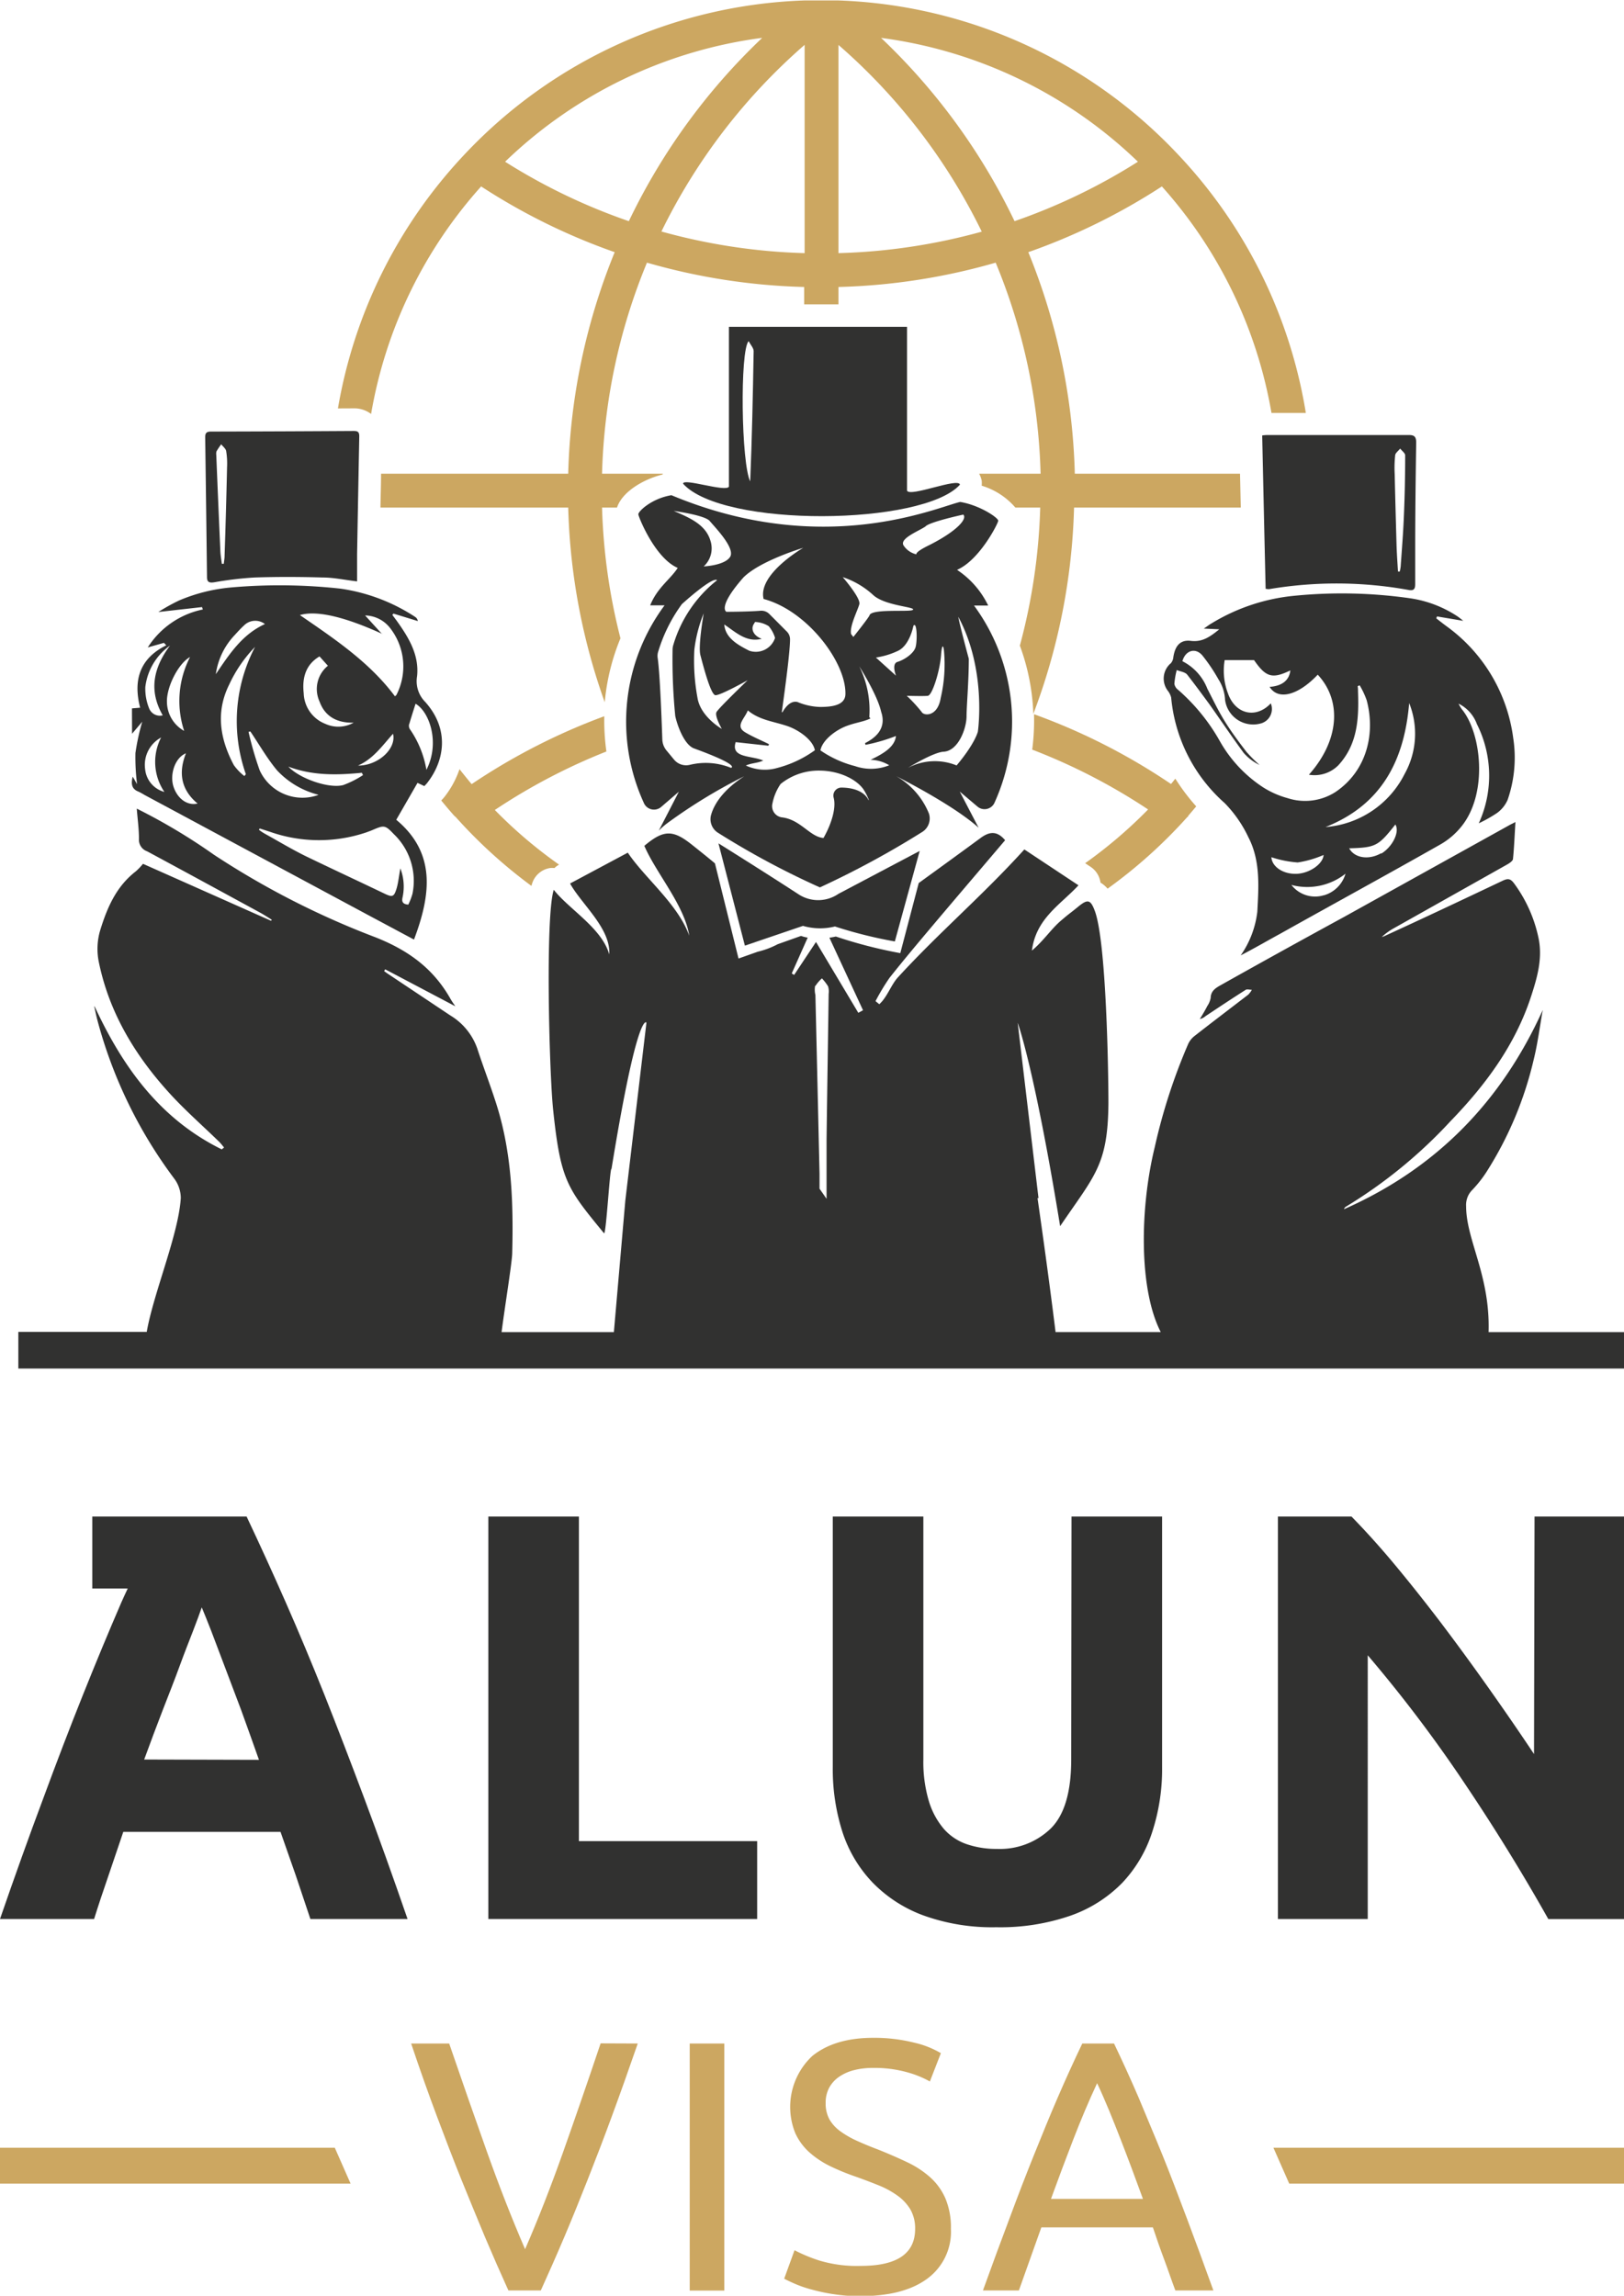 <?xml version="1.0" encoding="UTF-8"?> <svg xmlns="http://www.w3.org/2000/svg" viewBox="0 0 216.93 306.62"> <defs> <style>.cls-1{fill:#cca761;}.cls-2{fill:none;}.cls-3{fill:#313130;}</style> </defs> <title>alun-visa</title> <g id="Слой_2" data-name="Слой 2"> <g id="Слой_1-2" data-name="Слой 1"> <path class="cls-1" d="M85.19,272.93q-1.81,5.24-3.45,9.69c-1.1,3-2.17,5.78-3.22,8.44s-2.08,5.21-3.11,7.64-2.09,4.83-3.17,7.21H67.91q-1.62-3.57-3.16-7.21c-1-2.43-2.08-5-3.14-7.64s-2.15-5.48-3.26-8.44-2.26-6.2-3.43-9.69H60q2.58,7.53,5.05,14.47t5.09,13q2.61-6,5.09-13t5-14.49Z"></path> <path class="cls-1" d="M92.13,272.93h4.62v33H92.13Z"></path> <path class="cls-1" d="M115,302.63q7.25,0,7.24-4.95a5.06,5.06,0,0,0-.64-2.6,6.23,6.23,0,0,0-1.74-1.85,11.66,11.66,0,0,0-2.5-1.36q-1.41-.57-3-1.14a30.32,30.32,0,0,1-3.43-1.4,12.25,12.25,0,0,1-2.81-1.86,7.83,7.83,0,0,1-1.88-2.55,9.32,9.32,0,0,1,2.26-10.32q3-2.43,8.14-2.43a21.91,21.91,0,0,1,5.45.64,12.42,12.42,0,0,1,3.59,1.41L124.21,278a13.31,13.31,0,0,0-3-1.22,16.19,16.19,0,0,0-4.59-.59,10.15,10.15,0,0,0-2.47.28,6.27,6.27,0,0,0-2,.86,4.28,4.28,0,0,0-1.36,1.45,4.17,4.17,0,0,0-.5,2.07,4.39,4.39,0,0,0,.52,2.24,5.16,5.16,0,0,0,1.48,1.59,12.44,12.44,0,0,0,2.21,1.26c.84.38,1.77.77,2.79,1.15,1.42.57,2.73,1.14,3.92,1.71a12.75,12.75,0,0,1,3.1,2.05,8.19,8.19,0,0,1,2,2.83,10,10,0,0,1,.71,4,7.76,7.76,0,0,1-3.16,6.66c-2.11,1.56-5.09,2.33-8.93,2.33a22.27,22.27,0,0,1-3.59-.26,25,25,0,0,1-2.92-.62,15.83,15.83,0,0,1-2.22-.76c-.62-.27-1.1-.5-1.45-.69l1.38-3.8a21.33,21.33,0,0,0,3.33,1.38A17.35,17.35,0,0,0,115,302.63Z"></path> <path class="cls-1" d="M157,305.91c-.54-1.43-1-2.83-1.52-4.21s-1-2.79-1.48-4.21H139.1l-3,8.42h-4.8q1.89-5.24,3.57-9.68c1.11-3,2.19-5.79,3.26-8.45s2.11-5.21,3.16-7.64,2.14-4.83,3.28-7.21h4.24q1.71,3.57,3.28,7.21c1,2.43,2.1,5,3.17,7.64s2.14,5.48,3.26,8.45,2.3,6.19,3.56,9.68Zm-4.33-12.23c-1-2.76-2-5.43-3-8s-2-5.07-3.12-7.45c-1.11,2.38-2.16,4.87-3.16,7.45s-2,5.26-3,8Z"></path> <path class="cls-1" d="M153.36,108.11a61.93,61.93,0,0,1-8.41,7.18l.74.49a3,3,0,0,1,1.31,2.1,3.8,3.8,0,0,1,.95.81,66,66,0,0,0,10.66-9.58s.07,0,.1-.08,0,0,0-.06c.37-.42.72-.85,1.08-1.27A27.2,27.2,0,0,1,157,104c-.2.24-.38.48-.58.71a82.87,82.87,0,0,0-18.3-9.32,29.75,29.75,0,0,1-.24,4.73A79.5,79.5,0,0,1,153.36,108.11Z"></path> <path class="cls-1" d="M60.75,109c0,.06.11.08.14.14A66.17,66.17,0,0,0,71,118.33c0-.14.07-.27.1-.39a3,3,0,0,1,2.34-2,2.56,2.56,0,0,1,.62,0,2.85,2.85,0,0,1,.62-.46,61.07,61.07,0,0,1-8.58-7.3A79.78,79.78,0,0,1,81,100.37a29.7,29.7,0,0,1-.28-4.71A83.27,83.27,0,0,0,63,104.73c-.55-.66-1.09-1.33-1.62-2a12.49,12.49,0,0,1-2,3.69,6.48,6.48,0,0,1-.44.49c.58.71,1.16,1.4,1.77,2.08C60.74,109,60.74,109,60.75,109Z"></path> <path class="cls-1" d="M47.22,54.54h0a3.71,3.71,0,0,1,2.35.75A60.8,60.8,0,0,1,64.27,24.9a82.81,82.81,0,0,0,17.84,8.78A83.79,83.79,0,0,0,75.9,63.27h-25c0,1.51-.06,3-.08,4.52H75.9a83.49,83.49,0,0,0,4.88,26,29.17,29.17,0,0,1,2.1-8.54,79.23,79.23,0,0,1-2.46-17.46h2c.7-2.15,3.61-3.81,6.07-4.41a.6.6,0,0,0,.06-.11H80.42a79.08,79.08,0,0,1,6-28.19,83.33,83.33,0,0,0,21,3.25v2.32H112V38.33a83.26,83.26,0,0,0,21-3.25,78.88,78.88,0,0,1,6,28.19h-8.21a3.34,3.34,0,0,1,.34.91,3.21,3.21,0,0,1,0,.69,9.57,9.57,0,0,1,4.5,2.92h3.32a79.28,79.28,0,0,1-2.72,18.44,29.09,29.09,0,0,1,1.8,9.12,83.86,83.86,0,0,0,5.44-27.56h22.27l-.1-4.52H143.57a83.79,83.79,0,0,0-6.21-29.59A83.27,83.27,0,0,0,155.2,24.9a60.76,60.76,0,0,1,14.64,30.25h4.59a65.49,65.49,0,0,0-17-34.44l0,0A65.34,65.34,0,0,0,112,.06l-1.29,0-1,0-1,0-1.28,0h0A65.34,65.34,0,0,0,62,20.68s0,0,0,0A65.42,65.42,0,0,0,45.14,54.55ZM152,21.6a79.14,79.14,0,0,1-16.48,7.94A83.33,83.33,0,0,0,117.69,5.06,60.79,60.79,0,0,1,152,21.6ZM112,6a78.8,78.8,0,0,1,19.14,24.94A79.59,79.59,0,0,1,112,33.81Zm-4.52,0V33.81a79.59,79.59,0,0,1-19.13-2.89A78.91,78.91,0,0,1,107.47,6Zm-5.69-.92A83.33,83.33,0,0,0,84,29.54,79.14,79.14,0,0,1,67.47,21.6,60.79,60.79,0,0,1,101.78,5.06Z"></path> <path class="cls-2" d="M30,222.54l-1.82-4.66c-.52-1.34-.95-2.39-1.27-3.16-.27.78-.66,1.85-1.18,3.19s-1.12,2.9-1.78,4.66-1.41,3.7-2.23,5.81-1.65,4.34-2.5,6.66H34.63c-.82-2.33-1.62-4.55-2.39-6.68S30.74,224.3,30,222.54Z"></path> <path class="cls-3" d="M43.34,226.36q-2.61-6.53-5.18-12.37t-5.22-11.44H12.33v9.61h4.73c-.28.62-.57,1.2-.84,1.83q-2.53,5.85-5.14,12.37T5.76,240.24Q3,247.61,0,256.3H12.57c.58-1.86,1.22-3.77,1.9-5.74l2-5.9h21l2.06,5.88q1,3,1.93,5.76H54.44q-3-8.69-5.76-16.06T43.34,226.36ZM19.26,235q1.27-3.48,2.5-6.66c.82-2.11,1.57-4,2.23-5.81s1.26-3.32,1.78-4.66.91-2.41,1.18-3.19c.32.77.75,1.82,1.27,3.16L30,222.54q1,2.64,2.2,5.82c.77,2.13,1.57,4.35,2.39,6.68Z"></path> <polygon class="cls-3" points="77.33 202.55 65.23 202.55 65.23 256.3 101.14 256.3 101.14 245.9 77.33 245.9 77.33 202.55"></polygon> <path class="cls-3" d="M143.09,235c0,4.34-.91,7.42-2.75,9.23a9.78,9.78,0,0,1-7.17,2.71,12.2,12.2,0,0,1-4-.62,7.15,7.15,0,0,1-3.1-2.06,10.29,10.29,0,0,1-2-3.72,18.23,18.23,0,0,1-.73-5.54V202.55h-12.1V236a27.49,27.49,0,0,0,1.28,8.64,17.62,17.62,0,0,0,4,6.75,18.23,18.23,0,0,0,6.79,4.42,27.07,27.07,0,0,0,9.77,1.59,28.68,28.68,0,0,0,9.93-1.55,18,18,0,0,0,6.9-4.38,17.79,17.79,0,0,0,4-6.79,27,27,0,0,0,1.32-8.68V202.55h-12.1Z"></path> <path class="cls-3" d="M204.91,234.27q-2.79-4.19-6-8.73t-6.4-8.76q-3.22-4.23-6.32-7.95c-2.07-2.48-4-4.58-5.66-6.28H170.7V256.3h12V221.08a185,185,0,0,1,12.87,17q6.06,9,11.25,18.23h10.16V202.55h-12Z"></path> <polygon class="cls-1" points="216.93 291.64 172.21 291.64 170.1 286.85 216.93 286.85 216.93 291.64"></polygon> <polygon class="cls-1" points="0 286.85 44.72 286.85 46.83 291.64 0 291.64 0 286.85"></polygon> <path class="cls-3" d="M156.44,93.15a21.41,21.41,0,0,0,7.15,14.11,16.62,16.62,0,0,1,3.17,4.57c1.62,3.13,1.37,6.56,1.19,9.94a12.78,12.78,0,0,1-2.22,5.83c1.93-1,3.64-2,5.35-2.93,7.14-4,14.3-7.9,21.4-11.93a9.9,9.9,0,0,0,2.8-2.44c3.51-4.45,2.58-12.43,0-15.56a5.26,5.26,0,0,1-.45-.76,4.93,4.93,0,0,1,2.45,2.73,15.3,15.3,0,0,1,.25,13.25,18.76,18.76,0,0,0,2.46-1.39,4.29,4.29,0,0,0,1.39-1.73,17.19,17.19,0,0,0,.75-8.28,21.91,21.91,0,0,0-8.85-14.88c-.48-.35-.95-.72-1.42-1.09l.09-.26,3.51.59c-.31-.25-.52-.42-.73-.57a15.52,15.52,0,0,0-6.41-2.45,64.47,64.47,0,0,0-15.52-.32,26,26,0,0,0-11,3.7c-.27.15-.51.35-1,.67l2.07.1c-1.24,1-2.26,1.74-3.83,1.54-1.4-.16-2.08.68-2.31,2.19a1.43,1.43,0,0,1-.32.79,2.68,2.68,0,0,0-.43,3.67A2.54,2.54,0,0,1,156.44,93.15Zm13.39,21.34a14.46,14.46,0,0,0,3.52.7,14.06,14.06,0,0,0,3.45-1c-.06,1.19-1.91,2.51-3.73,2.52S169.89,115.67,169.83,114.49Zm7,5.08a4,4,0,0,1-4.33-1.38,8.24,8.24,0,0,0,7.23-1.5A4.22,4.22,0,0,1,176.87,119.57Zm7.65-5.61c-1.63.93-3.54.66-4.26-.66,3.54-.1,3.88-.28,6.17-3.18C187,111.12,186,113.1,184.52,114Zm3.72-20.14a11,11,0,0,1-.56,9.52,12.93,12.93,0,0,1-10.58,7.12C184.63,107.46,187.62,101.46,188.24,93.82Zm-31.05-4.34c.49.2,1.14.27,1.43.62,1,1.28,2,2.64,3,4,1.52,2.15,3,4.35,4.55,6.46a6.62,6.62,0,0,0,2.12,1.61,19.49,19.49,0,0,1-1.76-1.76c-1.06-1.39-2.11-2.79-3-4.26S162,93.38,161.28,92a6.92,6.92,0,0,0-3.34-3.69c.41-1.46,1.74-1.85,2.66-.78a23.13,23.13,0,0,1,2.15,3.19,5.54,5.54,0,0,1,.89,2.75,3.79,3.79,0,0,0,4.89,3.12,2,2,0,0,0,1.22-2.65c-2,2.12-4.78,1.44-5.74-1.38a8.49,8.49,0,0,1-.42-4.4h3.92c1.58,2.29,2.43,2.55,4.85,1.38-.15,1.33-1.1,2.08-2.77,2.2,1.14,1.83,3.8,1.15,6.43-1.63,3.3,3.54,2.83,8.87-1.18,13.36a4.48,4.48,0,0,0,3.95-1.28c2.6-2.84,2.73-6.3,2.61-9.84,0-.23,0-.47-.05-.7l.27-.12a11.09,11.09,0,0,1,.94,2c1.19,4.47,0,9.44-4.17,12.25a7.52,7.52,0,0,1-6.39.82,11.85,11.85,0,0,1-3.33-1.48,17.84,17.84,0,0,1-5.73-6.14,25.94,25.94,0,0,0-5.55-6.83,1.29,1.29,0,0,1-.52-.81A10.25,10.25,0,0,1,157.19,89.48Z"></path> <path class="cls-3" d="M169.5,78.69a54.07,54.07,0,0,1,18.69.11c.73.13.85-.22.85-.81,0-1.6,0-3.19,0-4.79,0-4.7.06-9.4.13-14.1,0-.81-.28-1-1-1-6.21,0-12.42,0-18.63,0-.29,0-.58,0-.94.06.15,6.87.3,13.64.46,20.48A2.65,2.65,0,0,0,169.5,78.69Zm16.86-17.84c0-.34.44-.63.67-.94.24.31.67.61.67.91q0,4.16-.18,8.29c-.09,2.18-.27,4.36-.42,6.53a5.54,5.54,0,0,1-.12.69h-.24c-.07-1.14-.15-2.29-.19-3.43-.09-3.19-.18-6.38-.25-9.58A15.65,15.65,0,0,1,186.36,60.85Z"></path> <path class="cls-3" d="M17.64,98,19,96.39a30.44,30.44,0,0,0-.91,4.19,28.71,28.71,0,0,0,.22,4.15l-.58-1c-.26,1-.12,1.66.77,2a8.94,8.94,0,0,1,.8.44L49,122.12l6.3,3.37c2.24-5.94,3-11.54-2.37-16l2.84-4.93.91.43c.15-.17.29-.29.39-.43,2.26-2.89,3.06-7.09-.27-10.81a3.92,3.92,0,0,1-1.09-3.42c.31-2.85-1.13-5.21-2.74-7.45l-.56-.75.14-.18,3.26,1a.79.79,0,0,0-.33-.54,24.51,24.51,0,0,0-10-3.79,74,74,0,0,0-14.73-.15,22.88,22.88,0,0,0-6.83,1.73,25.7,25.7,0,0,0-2.77,1.54L27,81.08c0,.1.06.21.1.32a11.43,11.43,0,0,0-7.36,5.07l2.16-.61.31.33C18.54,88,17.81,91,18.72,94.52l-1.09.09C17.63,95.72,17.64,96.8,17.64,98Zm15,5.65a7,7,0,0,1-1.41-1.47c-1.85-3.49-2.45-7.08-.6-10.78a18,18,0,0,1,3.44-5,21.33,21.33,0,0,0-1.23,17ZM55.1,119.36a8.31,8.31,0,0,1-.56,1.46c-.81-.06-.89-.45-.76-1a6.79,6.79,0,0,0-.3-3.84c-.19,1-.27,1.88-.5,2.67-.36,1.18-.57,1.21-1.69.67-3.5-1.68-7-3.3-10.51-5-1.86-.92-3.65-2-5.46-3a7.15,7.15,0,0,1-.73-.49l.1-.18,1.36.44a19.73,19.73,0,0,0,12.92.07c.26-.1.52-.19.78-.3,1.52-.65,1.68-.7,2.82.51A8.65,8.65,0,0,1,55.1,119.36ZM42.69,93.71c.72,2,2.36,2.87,4.55,2.81a4.18,4.18,0,0,1-3.8.15,4.53,4.53,0,0,1-2.87-4.07c-.26-2.33.44-3.94,2.11-4.93l1.12,1.25A4,4,0,0,0,42.69,93.71ZM52.5,98c.48,2-2,4.27-4.68,4.25C49.89,101.34,51.09,99.56,52.5,98Zm2.17-1.3c.26-.91.56-1.82.84-2.71,1.85,1.07,3.3,5.2,1.45,8.83a13.48,13.48,0,0,0-2.22-5.45A.85.85,0,0,1,54.67,96.66Zm-3.62-12L48.77,82.2a4.33,4.33,0,0,1,3.37,1.72,8.33,8.33,0,0,1,.81,8.9.67.67,0,0,1-.2.17c-3.37-4.52-8-7.62-12.69-10.84C42.34,81.47,46.19,82.44,51.05,84.66Zm-2.7,18.55.14.27a12.77,12.77,0,0,1-2.66,1.34c-1.95.49-5.85-.9-7.31-2.47C41.78,103.62,45.06,103.53,48.35,103.21Zm-5.85,2.93a6.28,6.28,0,0,1-7.81-3.29,44.57,44.57,0,0,1-1.49-5.14l.24-.06c1.18,1.74,2.22,3.58,3.56,5.19A11.35,11.35,0,0,0,42.5,106.14ZM31.4,84.77c.38-.42.77-.85,1.2-1.24a2.12,2.12,0,0,1,2.79-.18c-3,1.36-4.7,3.93-6.56,6.69A9.46,9.46,0,0,1,31.4,84.77Zm-5,22.55c-1.38.32-2.69-.64-3.22-2.24s.17-3.87,1.66-4.47C23.81,103.2,24.17,105.47,26.39,107.32Zm-1-19.59a12.78,12.78,0,0,0-.8,9.89,4.49,4.49,0,0,1-2.3-3.83C22.22,91.75,23.86,88.54,25.43,87.73Zm-2.66-1.55c-2.2,2.92-2.94,6-1,9.36a1.54,1.54,0,0,1-1.82-.93,7,7,0,0,1-.51-2.84A7.93,7.93,0,0,1,22.77,86.18ZM21.52,98.5a7.12,7.12,0,0,0,.44,7.27,3.49,3.49,0,0,1-2.57-3A4.16,4.16,0,0,1,21.52,98.5Z"></path> <path class="cls-3" d="M28.62,77.77A46.7,46.7,0,0,1,34,77.13c3-.1,6.07-.09,9.1,0,1.46,0,2.9.32,4.6.52,0-1.28,0-2.46,0-3.64q.14-7.86.29-15.74c0-.57-.19-.71-.74-.71q-9.54.06-19.07.08c-.62,0-.78.22-.77.8q.13,9.3.24,18.62C27.65,77.75,27.94,77.87,28.62,77.77Zm.3-17.49a9.63,9.63,0,0,1,.63-.94c.23.3.6.57.66.9a10.27,10.27,0,0,1,.12,2.15Q30.2,68.32,30,74.23c0,.36-.07.71-.11,1.07l-.26,0c-.06-.54-.16-1.07-.19-1.61q-.29-6.46-.55-12.93A1.17,1.17,0,0,1,28.92,60.28Z"></path> <path class="cls-3" d="M106.68,119.45c-4.81-3.13-10.71-6.81-10.71-6.81L99.5,126.3l7.76-2.64a8.18,8.18,0,0,0,4.27.08,59.57,59.57,0,0,0,8,2l3.32-12.09L112,119.38A4.79,4.79,0,0,1,106.68,119.45Z"></path> <path class="cls-3" d="M86,107.23a1.47,1.47,0,0,0,2.3.56l2.38-2.05L88,110.94a9.19,9.19,0,0,1,1.14-1,70.77,70.77,0,0,1,10.27-6.26c-2.78,1.8-4,3.67-4.42,5.14a2.14,2.14,0,0,0,.88,2.38,109.63,109.63,0,0,0,13.65,7.32,121.65,121.65,0,0,0,13.71-7.43,2.13,2.13,0,0,0,.86-2.42,10.1,10.1,0,0,0-4.37-5s7.54,3.76,11,6.88l-2.52-4.83,2.36,2a1.46,1.46,0,0,0,2.31-.57,26.17,26.17,0,0,0-2.76-26.27H132a11.86,11.86,0,0,0-4.16-4.77c3-1.3,5.46-6.16,5.5-6.55s-2.46-2.09-5.08-2.52c-3.1.69-18.22,7.6-38.57-.9-2.64.43-4.46,2.17-4.42,2.56s2.23,5.85,5.26,7.15c-1,1.54-2.75,2.66-3.68,5h1.92A26.07,26.07,0,0,0,86,107.23Zm10.42-9.88s-2.84-1.6-3.25-4.14a27.35,27.35,0,0,1-.42-6.44A18.72,18.72,0,0,1,94,81.92s-.77,4.35-.44,5.59,1.36,5.28,2,5.34,4.31-2,4.31-2S96,94.57,95.71,95.1,96.42,97.35,96.42,97.35Zm4.22-13.92.22-.36a3.67,3.67,0,0,1,1.82.56,4.29,4.29,0,0,1,.85,1.57,2.71,2.71,0,0,1-3.45,1.71c-1.36-.7-3.2-1.64-3.33-3.5,1.51,1,2.93,2.44,5,1.91C100.72,84.94,100.29,84.13,100.64,83.43Zm-1,18.81c.82-.36,1.46-.28,2.31-.66-1.56-.7-4.37-.3-3.68-2.46l4.37.48.08-.21c-1.08-.53-2.22-1-3.21-1.6-1.36-.83,0-1.85.38-2.91,1.57,1.32,3.48,1.47,5.33,2.11,1.43.5,3.35,1.79,3.63,3.21a15,15,0,0,1-5,2.36A6,6,0,0,1,99.62,102.24ZM116,106.85s-.55-1.63-3.59-1.66a1.07,1.07,0,0,0-1.06,1.32c.39,1.39-.31,3.59-1.35,5.41-1.8-.13-3.05-2.45-5.53-2.75a1.51,1.51,0,0,1-1.28-1.9,6.93,6.93,0,0,1,1.08-2.56,8.08,8.08,0,0,1,5.13-1.79c2.73,0,5,1.18,5.92,2.48a7.32,7.32,0,0,1,.74,1.45Zm.28-5.37a5,5,0,0,1,2.5.73,6.51,6.51,0,0,1-4.57.11,14.38,14.38,0,0,1-4.62-2.1c.27-1.42,2.12-2.75,3.5-3.26,1.22-.46,2.2-.54,3.18-1l-.15-.19A13.17,13.17,0,0,0,114.78,89s2.41,3.77,2.92,6.06h0c.84,2.47-1.12,3.66-2.16,4.2l.08.22a23.73,23.73,0,0,0,4.06-1.18C119.52,99.84,117.8,100.75,116.29,101.48Zm3.39-11.25L117,87.82a10.41,10.41,0,0,0,2.92-.88c1.62-.74,2.09-3.36,2.09-3.36.47-.64.54,1.91.3,2.82s-1.58,1.75-2.42,2S119.68,90.23,119.68,90.23Zm4.27,2.7c.59-.06,1.6-3.3,1.76-5.38.09-1.28.26-1.55.38-.78a19.72,19.72,0,0,1-.42,6.44c-.41,2.54-2.24,2.42-2.54,1.89a19.28,19.28,0,0,0-2-2.17S123.36,93,124,92.93Zm4-10.67c3.92,7.16,2.68,15.46,2.68,15.46s-.36,1.56-2.84,4.51a7.71,7.71,0,0,0-6.51.33s3.39-2.09,4.77-2.16c2-.11,3.07-3.17,3.07-4.73,0-1.37.3-4.67.3-7.68C127.83,82.08,128,82.26,128,82.26Zm-4.27-12c.78-.62,5-1.53,5-1.53.57.54-.77,2.16-4.49,4.05-2.07,1-1.76,1.26-1.76,1.26a2.78,2.78,0,0,1-1.69-1.14C120,71.92,122.89,70.88,123.68,70.27Zm-7.11,9.14c1.57,1.56,6,1.65,5.35,2.07-.49.29-5.49-.2-5.76.71-.1.31-2.16,2.89-2.16,2.89l-.3-.38c-.25-1,.89-3.19,1.1-4s-2.22-3.61-2.22-3.61A11.24,11.24,0,0,1,116.57,79.41Zm-9.22-6.26S101.18,76.67,102,80c5.8,1.54,11,8.41,10.93,12.67,0,1.56-1.86,1.75-3.4,1.75a8.39,8.39,0,0,1-3-.66c-1.18-.3-2,1.36-2,1.36h-.1c.48-3.47,1.1-8.09,1.1-9.73a1.44,1.44,0,0,0-.44-1.05L102.76,82a1.5,1.5,0,0,0-1.15-.43c-1.74.14-4.58.14-4.58.14s-1.26-.57,2.28-4.59C101.58,74.86,107.35,73.15,107.35,73.15ZM90,68.24s4.16.56,4.81,1.35,3.44,3.62,2.72,4.78S94,75.65,94,75.65a3.27,3.27,0,0,0,.92-3.36C94.31,70.11,92.26,69.21,90,68.24ZM87.93,87a21.06,21.06,0,0,1,3.15-6.31s4.09-3.73,4.71-3.2a17.23,17.23,0,0,0-5.85,8.65,2.16,2.16,0,0,0-.1.66,77.53,77.53,0,0,0,.36,8.84c.29,1.32,1.21,3.84,2.51,4.32,6.36,2.32,4.93,2.59,4.93,2.59a9,9,0,0,0-5.49-.4,2.09,2.09,0,0,1-2.09-.67l-1-1.21a2.44,2.44,0,0,1-.59-1.54c-.08-2.33-.31-8.7-.62-10.86A1.86,1.86,0,0,1,87.93,87Z"></path> <path class="cls-3" d="M128.23,64.73c-.19-1-6.68,1.71-7.07.8V43.65H97.37V65c-.44.77-6.13-1.2-6.13-.4C96.53,70.5,123.29,70.23,128.23,64.73Zm-28-.4C99,62,98.82,46.8,100,45.56c.26.5.67.92.67,1.34C100.57,52.71,100.45,58.52,100.21,64.33Z"></path> <path class="cls-3" d="M216.93,177.92H198.84c.24-7.56-3-12.29-3-16.82a2.83,2.83,0,0,1,.85-2.2,16.22,16.22,0,0,0,1.88-2.39,48.27,48.27,0,0,0,6.3-15c.54-2.18.81-4.41,1.21-6.62-5.54,12.27-14.27,21.19-26.55,26.61a.57.57,0,0,1,.26-.34,64.47,64.47,0,0,0,13.94-11.39c4.72-4.87,8.68-10.21,10.8-16.73.81-2.49,1.53-5,1-7.67a18.74,18.74,0,0,0-3.25-7.34c-.47-.64-.79-.76-1.54-.41-5.27,2.5-10.56,5-15.85,7.42l-.32.11a7.87,7.87,0,0,1,1.61-1.17l15.18-8.54c.29-.17.71-.45.74-.71.16-1.6.22-3.21.33-4.94-.38.2-.63.31-.87.45l-22.07,12.25Q171.21,127,163,131.61c-.63.36-1.26.75-1.28,1.66a2.84,2.84,0,0,1-.45,1.09c-.3.59-.64,1.16-1,1.74a1.66,1.66,0,0,0,.74-.37c1.79-1.19,3.58-2.38,5.39-3.53.19-.12.54,0,.82,0a2.92,2.92,0,0,1-.49.65c-2.4,1.85-4.82,3.68-7.21,5.55a2.89,2.89,0,0,0-.86,1.16,76.71,76.71,0,0,0-4.41,13.64c-2,8.17-2.14,19,.8,24.71H141c-.79-6.39-1.67-12.74-2.41-17.89h.13l-2.78-23.42s2.21,5.93,5.67,27.17c4.61-6.81,6.38-8.13,6.45-16.42,0-4.38-.28-21.51-1.81-25.67-.57-1.53-.94-1.64-2.22-.59s-1,.75-2.31,1.87-2.3,2.67-3.88,4c.55-4.32,3.84-6.14,6.22-8.72l-7.23-4.79c-5.53,6.11-11.49,11.18-16.93,17.13-.89,1-1.44,2.67-2.45,3.54l-.5-.41a29.45,29.45,0,0,1,1.87-3.11c1.91-2.41,3.89-4.76,5.87-7.11,3.18-3.77,6.38-7.51,9.57-11.27-1.06-1.26-2.07-1.2-3.3-.28-2.72,2-5.48,4-8.24,6l-2.46,9.36a62.09,62.09,0,0,1-8.61-2.22c-.3.07-.58.12-.86.16l4.49,9.69-.63.34L109,125.81l-2.92,4.4-.32-.2,2.13-4.78A5.08,5.08,0,0,1,107,125l-3.12,1.11a11.21,11.21,0,0,1-2.66,1l-2.57.91-3.15-12.71c-1-.84-2.06-1.68-3.1-2.51-2.52-2-3.76-2-6.33.17,1.56,3.64,5.36,7.93,6,12-1.53-4.24-5.93-7.68-8.21-11.09L76.15,118c1.5,2.74,5.45,6,5.23,9.46-1-3.51-5.35-6-7.41-8.62-1.14,3.54-.61,24.4-.08,29.42,1,9.47,1.87,10.45,6.79,16.45.28.34.8-9,1-8.57,3.49-21.46,4.67-19.56,4.67-19.56l-2.82,23.75L82,177.92H67c.43-3.38,1.39-9.23,1.42-10.55.17-6.73-.05-13.42-2.12-19.92-.79-2.49-1.74-4.93-2.55-7.42a8.41,8.41,0,0,0-3.6-4.41l-8.29-5.53c-.19-.12-.37-.26-.55-.39.05-.08.1-.16.14-.24l9.37,4.94c-.2-.3-.44-.63-.65-1-2.19-3.87-5.39-6.4-10.08-8.24a110.57,110.57,0,0,1-21.51-11A78.82,78.82,0,0,0,18.27,108c.11,1.46.3,2.76.29,4.07a1.63,1.63,0,0,0,1.09,1.63c5,2.69,10,5.42,15,8.14.56.3,1.1.65,1.65,1l-.09.14-17.11-7.61a8.34,8.34,0,0,1-.95,1c-2.59,2-3.8,4.77-4.73,7.76a8.71,8.71,0,0,0-.19,4.5c1.38,6.6,4.74,12.2,9.23,17.18,2.12,2.36,4.54,4.47,6.82,6.69.24.24.44.51.65.76l-.31.25c-8.3-4.09-13.26-11.07-17-19.14a.45.45,0,0,0,0,.18c.12.56.24,1.12.38,1.67a61.75,61.75,0,0,0,10.3,21.23,4.36,4.36,0,0,1,.85,2.55c-.29,4.84-3.65,12.72-4.55,17.89H2.45v4.89H216.93Zm-108-46.25a5,5,0,0,1,.86-1,6.84,6.84,0,0,1,.82,1.06,2.37,2.37,0,0,1,.08,1c-.09,6.54-.2,13.07-.28,19.6,0,2.5,0,5,0,7.78l-.94-1.35c0-.68,0-1.34,0-2q-.27-11.94-.55-23.88A2.88,2.88,0,0,1,108.88,131.67Z"></path> </g> </g> </svg> 